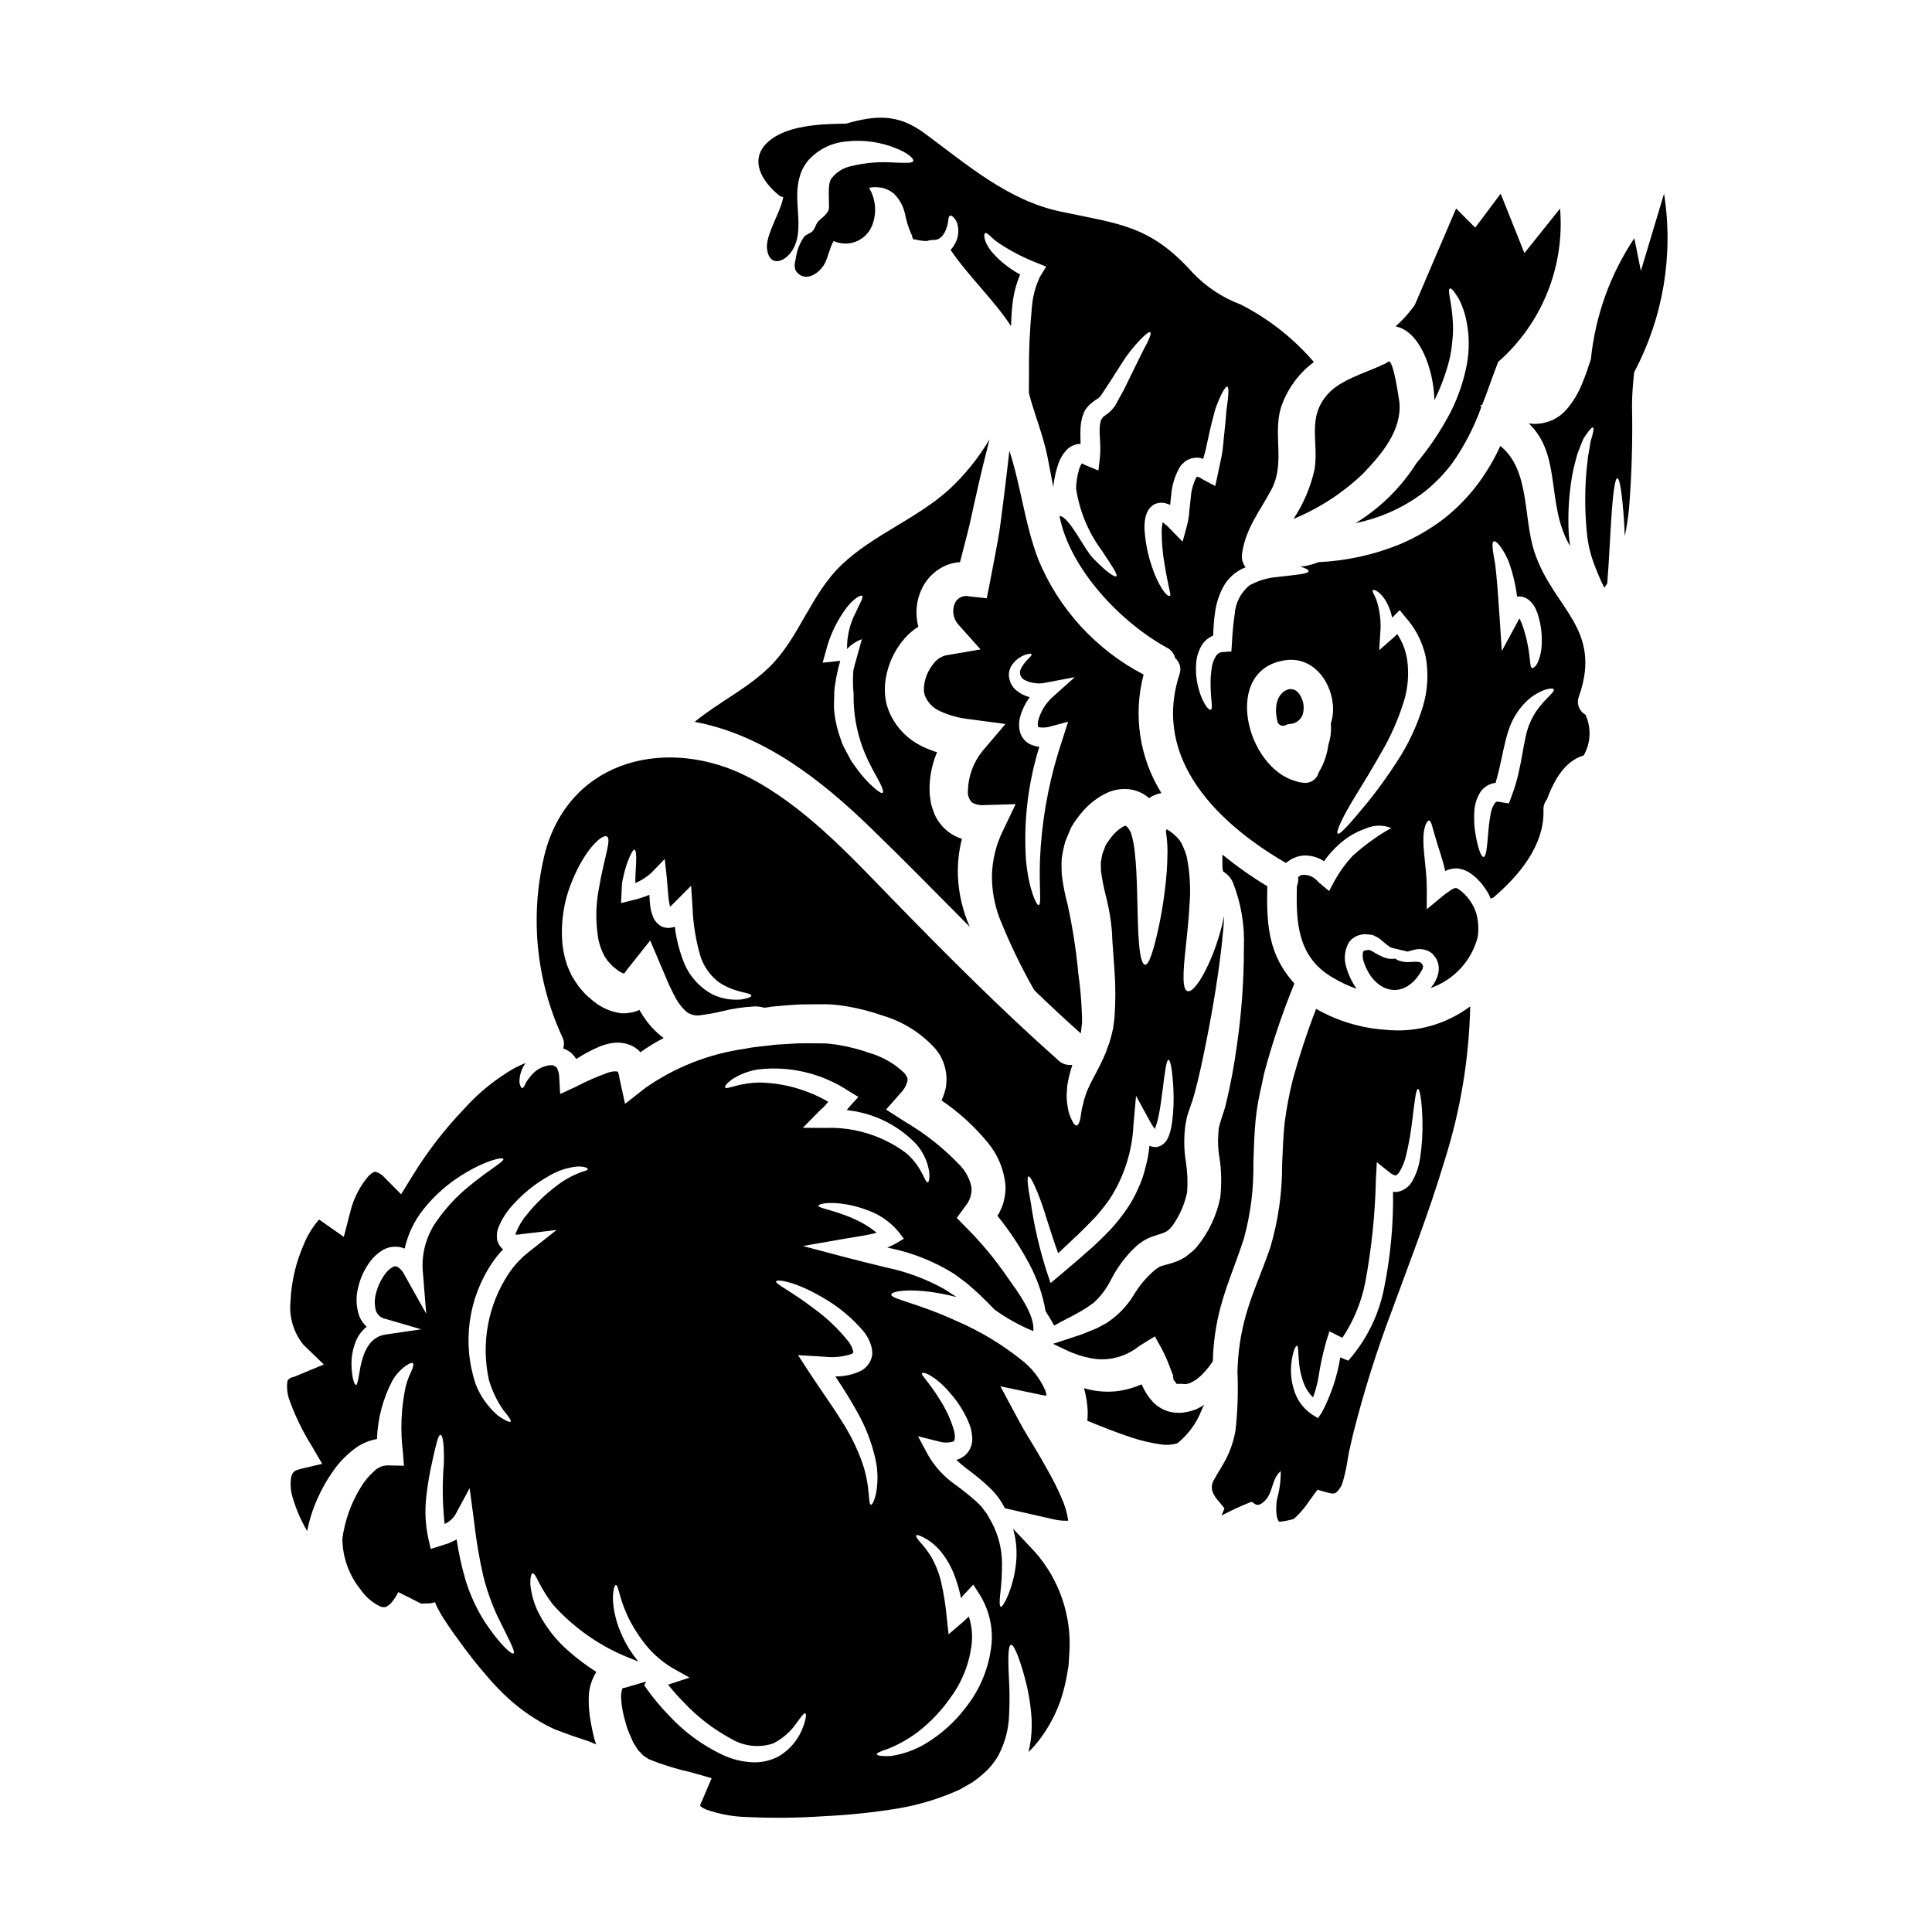 <?xml version="1.0" encoding="UTF-8"?>
<!-- Uploaded to: SVG Repo, www.svgrepo.com, Generator: SVG Repo Mixer Tools -->
<svg fill="#000000" width="800px" height="800px" version="1.1" viewBox="144 144 512 512" xmlns="http://www.w3.org/2000/svg">
 <g>
  <path d="m520.93 400.9c0.246-0.434 0.062-0.707 0.246-0.789v0.004c-0.117-0.277-0.262-0.543-0.434-0.789-0.031-0.062-0.094-0.062-0.125-0.125-0.371-0.371-1.547-0.371-2.688-0.277v0.004c-1.129 0.125-2.273-0.012-3.344-0.395-0.285-0.125-0.551-0.289-0.785-0.492-0.246 0.027-0.496 0.027-0.789 0.059-0.371 0.035-0.746 0.016-1.113-0.059-0.395-0.094-0.836-0.215-1.301-0.375h0.004c-0.793-0.336-1.555-0.73-2.289-1.18-0.312-0.184-0.648-0.375-0.961-0.559-0.18-0.039-0.359-0.102-0.527-0.188-0.957 0.031-1.605 0.281-1.605 0.496-0.168 0.891-0.105 1.805 0.188 2.66 2.777 8.41 10.914 10.551 15.523 2.004z"/>
  <path d="m486.79 281.52c6.887-2.848 13.18-6.957 18.555-12.121 4.723-5.012 10.117-11.168 9.527-18.652-0.156-0.988-1.641-12-3.004-10.887-0.504 0.395-1.082 0.691-1.699 0.863-0.152 0.094-0.246 0.156-0.395 0.246-4.359 1.969-10.574 3.773-13.855 7.422-5.66 6.297-2.383 12.715-3.543 19.98v0.004c-1.035 4.688-2.93 9.145-5.586 13.145z"/>
  <path d="m412.49 549.14c0.863 3.055 1.117 6.25 0.742 9.406-0.328 2.938-1.078 5.812-2.227 8.535-0.84 1.859-1.457 2.848-1.793 2.723-0.34-0.121-0.371-1.238-0.152-3.25h-0.004c0.332-2.707 0.496-5.434 0.492-8.164-0.012-3.828-0.957-7.598-2.754-10.98-0.312-0.523-0.586-1.051-0.898-1.574l-0.371-0.68-0.496-0.617-0.93-1.27-1.203-1.203v-0.004c-1.914-1.703-3.914-3.305-5.996-4.797-2.832-2.019-5.195-4.625-6.934-7.637l-2.688-5.012 5.41 1.363v-0.004c1.297 0.41 2.688 0.422 3.988 0.035 0.125-0.094 0.312-0.281 0.375-0.898 0.016-0.699-0.066-1.398-0.25-2.074-0.848-2.856-2.098-5.574-3.711-8.074-2.723-4.516-4.981-6.496-4.762-6.988 0.246-0.68 3.742 0.789 7.359 5.07 2.305 2.559 4.117 5.516 5.352 8.723 0.367 1.121 0.578 2.285 0.621 3.465 0.055 1.668-0.625 3.273-1.859 4.394-0.688 0.586-1.492 1.02-2.359 1.266 0.836 0.742 1.699 1.516 2.66 2.258 2.238 1.617 4.367 3.387 6.367 5.293 1.562 1.527 2.856 3.301 3.84 5.254l12.805 2.91-0.004-0.004c1.297 0.32 2.629 0.453 3.961 0.395v-0.152c-0.316-2.121-0.941-4.184-1.859-6.125-0.992-2.289-2.106-4.519-3.336-6.691-1.207-2.195-2.477-4.394-3.773-6.559-1.332-2.227-2.566-4.144-3.992-6.773l-4.996-9.312 10.453 2.195h0.004c0.578 0.137 1.168 0.23 1.762 0.281-0.043-0.488-0.156-0.969-0.34-1.426-1.402-3.195-3.598-5.984-6.371-8.102-5.231-4.172-10.992-7.625-17.133-10.266-10.484-4.805-17.293-5.797-17.293-6.973-0.059-1.051 6.621-2.102 17.258 0.621l-0.094-0.094c-1.02-0.648-2.07-1.332-3.121-2.012-4.844-2.688-10.07-4.625-15.5-5.75-3.68-0.898-7.301-1.793-10.766-2.691l-11.195-2.969 11.32-1.969c3.121-0.527 5.875-0.898 8.227-1.547h0.004c-1.211-1-2.516-1.879-3.898-2.629-1.91-1.02-3.906-1.867-5.969-2.535-3.336-1.145-5.66-1.488-5.566-2.012 0.031-0.395 2.102-1.02 6.156-0.527v0.004c2.371 0.297 4.699 0.891 6.926 1.762 3.141 1.113 5.93 3.047 8.074 5.598l1.484 1.922-2.227 1.332-0.004-0.004c-0.703 0.379-1.426 0.719-2.164 1.02l0.867 0.184c5.949 1.246 11.637 3.531 16.793 6.742 1.113 0.836 2.227 1.637 3.309 2.445 1.02 0.836 1.949 1.73 2.875 2.535 1.793 1.641 3.188 3.125 4.609 4.547 3.18 2.289 6.613 4.199 10.234 5.691 0.559-4.297-4.484-10.949-6.832-14.258-3.266-4.777-6.973-9.242-11.074-13.328l-2.363-2.414 2.289-3.148h0.004c1.168-1.387 1.746-3.176 1.605-4.981-0.449-2.188-1.512-4.203-3.055-5.812-4.32-4.559-9.27-8.473-14.695-11.633l-4.883-3.148 3.898-4.426-0.004 0.004c0.867-0.871 1.473-1.957 1.762-3.148 0.094-0.648 0-1.051-0.789-2.074-2.574-2.492-5.719-4.316-9.156-5.32-2.664-0.949-5.406-1.664-8.195-2.137-0.68-0.121-1.363-0.215-2.012-0.277l0.004 0.004c-0.625-0.09-1.258-0.145-1.887-0.16-1.457 0-2.941-0.027-4.394-0.027-2.848-0.062-5.691 0.242-8.473 0.371-2.754 0.395-5.539 0.496-8.137 1.082-9.527 1.32-18.602 4.891-26.473 10.422l-5.32 4.176-1.453-6.652c-0.062-0.277-0.094-0.586-0.152-0.895v0.004c-0.047-0.223-0.109-0.441-0.191-0.652-0.043-0.062-0.062-0.137-0.059-0.215-0.031 0.027 0.059-0.062 0-0.031 0.059-0.184-1.27-0.312-2.598 0.152-2.91 1.027-5.742 2.269-8.473 3.711l-4.269 1.969-0.246-4.359h-0.004c0.004-0.883-0.207-1.754-0.617-2.535-0.371-0.508-0.98-0.789-1.605-0.746-1.676 0.137-3.258 0.828-4.488 1.969-0.84 0.82-1.566 1.746-2.164 2.758-0.34 0.898-0.68 1.363-0.957 1.332s-0.527-0.555-0.711-1.484v-0.004c-0.023-1.625 0.414-3.223 1.266-4.609 0.113-0.191 0.234-0.375 0.371-0.555-0.957 0.395-1.969 0.867-3 1.391-4.949 2.848-9.418 6.461-13.238 10.711-5.168 5.398-9.75 11.328-13.668 17.691l-3.094 5.012-4.394-4.441c-0.621-0.734-1.449-1.266-2.379-1.516-0.215-0.031-0.742 0.062-1.793 1.051h-0.004c-2.352 2.738-4.023 5.992-4.883 9.5l-1.73 6.691-6.527-4.578-0.281 0.281v-0.004c-1.578 1.871-2.856 3.977-3.773 6.246-2.102 4.762-3.301 9.867-3.543 15.062-0.441 4.164 0.789 8.332 3.422 11.586l5.41 5.227-7.578 3.148h0.004c-0.332 0.129-0.676 0.234-1.02 0.312-0.199 0.129-0.406 0.242-0.625 0.336-0.121 0.246-0.371 0.215-0.465 0.789-0.195 1.695 0.016 3.414 0.625 5.012 1.508 4.148 3.449 8.129 5.781 11.879l2.848 4.856-5.379 1.266c-1.918 0.465-2.363 0.707-2.812 2.102l-0.004 0.004c-0.332 1.855-0.203 3.766 0.367 5.562 0.91 3.106 2.199 6.09 3.836 8.879 0.559-2.871 1.441-5.676 2.629-8.352 1.168-2.715 2.633-5.297 4.359-7.699 1.703-2.418 3.812-4.523 6.231-6.227 1.594-1.066 3.394-1.781 5.285-2.102 0.176-5.359 1.551-10.613 4.023-15.371 0.902-1.598 2.137-2.977 3.617-4.051 0.961-0.648 1.609-0.898 1.859-0.68 0.246 0.215 0.152 0.898-0.312 1.969v-0.004c-0.688 1.383-1.227 2.836-1.605 4.332-1.188 5.672-1.43 11.504-0.711 17.258l0.281 3.617-4.394-0.09c-1.301 0.035-2.539 0.566-3.465 1.484-1.484 1.316-2.746 2.859-3.742 4.578-2.481 4.086-4.086 8.641-4.723 13.379 0.043 4.918 1.754 9.672 4.852 13.488 1.297 1.891 3.059 3.414 5.117 4.422 0.465 0.211 0.98 0.273 1.484 0.184 0.641-0.277 1.203-0.715 1.637-1.266 0.676-0.828 1.262-1.734 1.734-2.691 1.855 0.93 3.707 1.859 5.535 2.785 0.344 0.242 0.77 0.332 1.18 0.246 0.309-0.047 0.617-0.055 0.926-0.027 0.395 0 0.793-0.031 1.18-0.098l0.555-0.121c0.156-0.031 0.375-0.094 0.375-0.125l0.059 0.215c0.031 0.125 0.156 0.371 0.246 0.617l0.004 0.004c0.113 0.27 0.242 0.531 0.395 0.785 0.605 1.195 1.285 2.356 2.039 3.465 1.547 2.383 3.246 4.699 4.949 6.992 0.867 1.113 1.73 2.254 2.566 3.371l0.559 0.68 0.68 0.836 1.363 1.609-0.004-0.004c1.625 1.98 3.359 3.871 5.195 5.66 3.277 3.219 6.988 5.965 11.023 8.164 1.02 0.496 2.133 1.145 3.094 1.488 0.961 0.344 1.855 0.676 2.754 1.02 1.793 0.68 4.055 1.363 5.875 2.012 0.648 0.277 1.266 0.523 1.891 0.789l-0.246-0.68-0.152-0.523c-0.031-0.031-0.031-0.125-0.031-0.125l-0.062-0.184-0.094-0.371-0.184-0.742c-0.215-0.988-0.434-1.969-0.617-3l-0.008-0.008c-0.402-2.09-0.598-4.215-0.586-6.34-0.039-2.559 0.66-5.07 2.012-7.238-2.594-1.652-5.055-3.504-7.363-5.535-3.234-2.801-5.902-6.191-7.875-9.988-1.242-2.434-2.008-5.078-2.254-7.797 0-1.758 0.215-2.719 0.586-2.812s0.93 0.789 1.668 2.363v-0.004c1.074 2.082 2.328 4.07 3.746 5.934 5.773 6.453 13.02 11.422 21.125 14.477l1.516 0.648c-0.836-1.051-1.637-2.133-2.316-3.188h-0.004c-0.922-1.453-1.711-2.984-2.363-4.578-0.59-1.344-1.059-2.738-1.391-4.172-1.332-5.445-0.34-8.352 0.094-8.383 0.68-0.09 0.867 3.184 2.781 7.422v0.004c0.52 1.219 1.117 2.402 1.797 3.539 0.762 1.332 1.609 2.613 2.535 3.836 2.066 2.824 4.66 5.219 7.641 7.051l4.793 2.688-5.465 1.797c-0.074 0.027-0.145 0.059-0.215 0.094 1.297 1.633 2.684 3.188 4.152 4.668 3.598 3.852 7.797 7.09 12.434 9.59 3.379 2.07 7.496 2.543 11.258 1.297 2.484-1.254 4.613-3.113 6.188-5.41 1.266-1.699 1.949-2.719 2.316-2.566 0.312 0.121 0.246 1.391-0.559 3.543-1.148 3.219-3.363 5.945-6.277 7.731-2.164 1.219-4.629 1.809-7.113 1.699-2.723-0.121-5.398-0.773-7.871-1.918-5.324-2.504-10.121-6-14.133-10.301-2.481-2.531-4.738-5.273-6.742-8.191l0.527-0.988-5.383 1.574h-0.004c-0.18 0.062-0.367 0.094-0.555 0.094-0.184 0.031-0.184 0.121-0.312 0.121-0.062 0.062-0.031 0.125-0.09 0.094 0.027 0.094 0 0.031 0 0.121v0.004c-0.277 0.855-0.371 1.762-0.277 2.66 0.105 1.531 0.348 3.051 0.711 4.547 0.215 0.789 0.434 1.641 0.68 2.477l0.215 0.648 0.09 0.312 0.496 1.203c0.395 0.836 0.789 1.887 1.18 2.598h0.004c0.387 0.531 0.738 1.09 1.051 1.668 0.465 0.465 0.926 0.93 1.359 1.426 0.559 0.34 1.023 0.738 1.641 1.082 3.602 1.441 7.316 2.59 11.105 3.43l5.445 1.547-2.477 5.812c-0.121 0.281-0.246 0.559-0.371 0.789l-0.184 0.586c0.031 0.062 0 0.121 0 0.152s0.062 0.094 0.184 0.184v0.004c0.414 0.324 0.871 0.59 1.359 0.785 3.344 1.18 6.848 1.844 10.391 1.969 7.031 0.344 14.074 0.273 21.094-0.215 6.562-0.312 13.098-1.004 19.578-2.074 5.586-0.953 11.023-2.629 16.176-4.981 1.082-0.617 2.164-1.234 3.215-1.828l0.004 0.004c1.027-0.699 2.008-1.461 2.934-2.289 1.586-1.355 2.934-2.965 3.992-4.762 1.836-3.434 2.844-7.246 2.941-11.137 0.152-3.215 0.129-6.438-0.062-9.648-0.281-5.445-0.184-8.598 0.555-8.691 0.68-0.121 1.969 2.691 3.469 8.043l-0.004-0.004c0.949 3.336 1.582 6.754 1.887 10.207 0.328 3.41 0.086 6.848-0.711 10.18 1.172-1.145 2.246-2.387 3.215-3.711 2.215-3.008 3.973-6.324 5.227-9.84 0.672-1.996 1.207-4.031 1.609-6.094l0.555-3.246c0.062-1.113 0.156-2.258 0.215-3.406h0.004c0.645-9.793-2.652-19.438-9.156-26.785zm-161.36-67.391c-0.406-0.852-1.051-1.57-1.852-2.07-0.398-0.156-0.848-0.109-1.207 0.121-0.715 0.387-1.34 0.926-1.824 1.574-1.164 1.496-2.016 3.211-2.508 5.043-0.492 1.562-0.547 3.231-0.152 4.82 0.359 1.152 1.32 2.019 2.504 2.262l9.555 2.781-9.523 1.395c-4.516 0.648-5.938 5.41-6.559 8.348-0.586 3.094-0.789 5.012-1.234 5.012-0.395 0-1.082-1.789-1.18-5.227l-0.004-0.004c-0.055-2.168 0.336-4.324 1.148-6.336 0.609-1.516 1.602-2.848 2.875-3.867-0.832-0.754-1.488-1.684-1.918-2.723-0.879-2.453-1-5.113-0.34-7.637 0.57-2.578 1.703-4.996 3.309-7.086 0.93-1.223 2.098-2.246 3.434-3.004 1.73-0.914 3.781-1.016 5.598-0.273 0.844-3.84 2.57-7.43 5.039-10.488 2.797-3.508 6.164-6.516 9.969-8.895 6.367-4.023 10.914-4.922 11.133-4.359 0.281 0.68-3.648 2.719-9.055 7.207-3.156 2.543-5.945 5.508-8.289 8.812-2.836 3.777-4.269 8.426-4.051 13.145l0.957 11.844zm28.949 100.43c-0.496 0.371-3.68-2.445-7.516-8.227h0.004c-2.223-3.457-3.961-7.203-5.168-11.133-1.047-3.559-1.84-7.188-2.383-10.855l-2.133 1.02c-0.738 0.246-1.484 0.465-2.227 0.711l-2.504 0.789-0.59-2.535c-0.844-3.809-1.031-7.731-0.555-11.602 0.328-2.898 0.812-5.781 1.457-8.625 1.02-4.672 1.668-7.551 2.285-7.477 0.617 0.07 1.02 2.91 0.867 7.871v-0.004c-0.434 5.246-0.359 10.516 0.215 15.746 1.18-0.516 2.176-1.379 2.848-2.477l3.773-6.992 1.078 7.945c0.062 0.438 0.125 0.898 0.156 1.332 0.535 4.672 1.324 9.309 2.363 13.891 0.914 3.668 2.168 7.238 3.742 10.672 2.836 5.836 4.941 9.516 4.285 9.949zm17.227-127.27h0.004c-2.18 0.883-4.223 2.078-6.062 3.543-2.848 2.156-5.414 4.66-7.641 7.453-1.254 1.473-2.246 3.144-2.938 4.949-0.031 0.109-0.051 0.227-0.059 0.34 0.121 0.016 0.246 0.016 0.367 0 0.469-0.012 0.934-0.066 1.395-0.156l9.125-1.082-7.219 5.707c-2.141 1.66-4.004 3.652-5.512 5.906-5.457 8.293-7.332 18.445-5.195 28.145 0.84 2.859 2.133 5.562 3.832 8.008 1.363 1.637 2.137 2.688 1.922 3s-1.395-0.215-3.375-1.574h0.004c-2.606-2.242-4.625-5.09-5.879-8.289-3.644-10.824-2.031-22.73 4.363-32.195 0.855-1.273 1.816-2.473 2.875-3.586-0.875-0.715-1.449-1.73-1.609-2.848-0.102-0.949 0.016-1.914 0.344-2.812 0.949-2.398 2.363-4.586 4.16-6.434 2.668-2.926 5.789-5.398 9.246-7.332 2.273-1.379 4.828-2.234 7.477-2.508 2.008-0.09 2.875 0.434 2.848 0.68 0.008 0.379-1.074 0.5-2.469 1.086zm47.98-24.031c-2.188 0.043-4.359 0.355-6.469 0.926-1.547 0.438-2.504 0.711-2.656 0.395-0.152-0.32 0.371-1.082 1.762-2.106 2.121-1.391 4.516-2.309 7.019-2.688 8.391-0.977 16.855 1.039 23.906 5.691l2.629 1.605-2.195 2.414v-0.004c-0.309 0.344-0.598 0.707-0.867 1.086 6.996 0.719 13.508 3.898 18.375 8.969 1.801 2.043 2.992 4.551 3.434 7.238 0.215 1.855-0.031 2.875-0.34 2.906-0.836 0.184-1.332-3.898-5.66-7.668-6.156-4.625-13.711-7.004-21.406-6.734l-6.062-0.027 4.723-4.793v-0.004c0.465-0.375 0.898-0.793 1.301-1.238 0.215-0.246 0.465-0.555 0.711-0.867-5.539-3.211-11.801-4.969-18.203-5.102zm29.52 111.9c-0.836-0.156-0.031-4.672-2.316-11.23h-0.004c-1.387-3.875-3.223-7.574-5.473-11.02-2.465-4.019-5.59-8.277-8.711-13.07l-2.812-4.328 5.227 0.309 1.949 0.125-0.004-0.004c2.367 0.258 4.762 0.004 7.023-0.742 0.141-0.078 0.273-0.168 0.395-0.277 0.059 0-0.031-0.094 0.059-0.094-0.059-0.121 0.031-0.152-0.031-0.34-0.234-0.91-0.645-1.77-1.207-2.523-2.648-3.332-5.738-6.285-9.184-8.785-6-4.606-10.234-6.496-10.051-7.203 0.18-0.707 5.227 0.09 12.094 4.113 4.176 2.34 7.906 5.394 11.02 9.031 1.062 1.289 1.824 2.801 2.227 4.422 0.105 0.551 0.156 1.109 0.156 1.672-0.07 0.645-0.25 1.27-0.523 1.855-0.52 1.098-1.379 1.996-2.445 2.566-2.121 1.031-4.449 1.551-6.805 1.516 2.074 3.184 4.086 6.297 5.754 9.371 2.227 3.898 3.859 8.105 4.844 12.48 0.672 2.977 0.734 6.055 0.188 9.055-0.457 2.109-1.047 3.16-1.367 3.102zm31.949 37c-0.621 6.102-2.984 11.898-6.805 16.699-2.938 3.894-6.602 7.184-10.793 9.684-2.832 1.668-5.965 2.762-9.219 3.215-2.363 0.09-3.586-0.152-3.586-0.496s1.18-0.836 3.125-1.484c2.731-1.109 5.305-2.566 7.668-4.328 3.445-2.652 6.453-5.828 8.914-9.414 3.051-4.195 4.938-9.125 5.477-14.285 0.219-2.352-0.051-4.719-0.789-6.961l-0.789 0.707c-0.344 0.312-0.465 0.496-0.742 0.711l-3.832 3.277-0.465-4.238v0.004c-0.285-3.246-0.793-6.469-1.516-9.645-0.562-2.379-1.469-4.66-2.691-6.777-0.867-1.371-1.848-2.664-2.938-3.863-0.789-0.898-1.113-1.484-0.961-1.703s0.789 0 1.887 0.527c1.613 0.844 3.059 1.977 4.269 3.34 1.836 2.152 3.25 4.625 4.176 7.297 0.648 1.797 1.164 3.641 1.543 5.512l0.031-0.031c0.152-0.273 0.34-0.523 0.559-0.746l2.656-2.844 1.672 2.625 0.004 0.004c2.465 3.938 3.574 8.578 3.156 13.207z"/>
  <path d="m524.14 250.06c1.68-3.422 3.008-7.004 3.961-10.695 0.383-1.672 0.645-3.367 0.785-5.074 0.172-1.488 0.223-2.992 0.152-4.488-0.184-5.348-1.605-9.125-0.789-9.34 0.34-0.152 0.988 0.59 1.887 2.012h0.004c0.574 0.852 1.031 1.781 1.359 2.754 0.539 1.328 0.938 2.707 1.18 4.117 0.703 3.625 0.734 7.344 0.094 10.98-0.805 4.371-2.219 8.613-4.203 12.594-2.551 4.949-5.641 9.598-9.219 13.859-4.094 6.457-9.613 11.883-16.141 15.863 2.918-0.59 5.766-1.473 8.508-2.629 3.414-1.438 6.637-3.297 9.586-5.535 2.785-2.191 5.281-4.727 7.426-7.547 3.305-4.648 5.941-9.73 7.844-15.105-0.152-0.215-0.312-0.395-0.246-0.465h0.434c0.395-1.051 0.789-2.102 1.203-3.121 0.965-2.754 2.008-5.543 3.051-8.309 11.609-10.188 17.703-25.277 16.418-40.668l-9.445 11.809-6.297-15.746-6.746 8.996-5.062-5.059-10.961 25.586c-0.293 0.395-0.57 0.789-0.875 1.156-1.25 1.629-2.656 3.133-4.207 4.481 6.496 1.328 10.086 11.383 10.301 19.574z"/>
  <path d="m479.86 378.88-0.715-0.445c-3.043-1.859-5.984-3.887-8.805-6.066l-2.387-1.875v3.035c-0.004 0.273 0.016 0.547 0.055 0.816l0.125 0.598 0.504 0.344c0.91 0.641 1.625 1.516 2.078 2.531 2.191 5.531 3.191 11.465 2.926 17.41 0.012 8.672-0.613 17.328-1.867 25.91-0.695 5.144-1.648 10.25-2.859 15.301-0.145 0.664-0.355 1.336-0.617 2.184-0.035 0.156-0.113 0.344-0.289 0.812l-0.859 2.805h0.004c-0.152 0.52-0.234 1.055-0.238 1.594-0.23 2.363-0.141 4.75 0.277 7.086 0.516 3.484 0.578 7.023 0.18 10.527-0.984 4.766-3.113 9.223-6.199 12.988-0.312 0.355-0.672 0.707-1.035 1.062l-1.941 1.574c-0.113 0.086-0.328 0.195-0.668 0.395l-1.148 0.59c-0.445 0.195-0.902 0.363-1.371 0.504l-0.426 0.16c-0.586 0.18-1.156 0.336-1.625 0.461s-0.789 0.215-0.934 0.266v-0.004c-0.238 0.059-0.477 0.141-0.703 0.238l-1.02 0.664c-2.348 1.957-4.344 4.297-5.902 6.926-1.805 2.938-4.242 5.441-7.133 7.324-0.418 0.211-0.789 0.43-1.18 0.641h-0.004c-0.832 0.492-1.703 0.91-2.609 1.25l-1.062 0.43c-1.008 0.414-2.012 0.828-2.883 1.086l-6.461 2.125 3.356 1.598 0.008 0.004c2.141 1.047 4.418 1.797 6.766 2.227 3.668 0.695 7.461 0.035 10.68-1.859 0.523-0.27 1.02-0.598 1.473-0.977 0.227-0.176 0.457-0.352 0.668-0.488l4.035-2.477 1.82 3.285v0.004c0.887 1.688 1.656 3.438 2.293 5.234l0.469 1.23c0.109 0.293 0.219 0.559 0.324 0.789l-0.133 0.129 0.16 0.414-0.078 0.262 0.91 1.234h1.574c0.184 0.047 0.375 0.066 0.566 0.066 0.473-0.012 0.941-0.109 1.383-0.277 1.199-0.523 2.281-1.285 3.184-2.234 0.992-0.98 1.887-2.062 2.664-3.227l0.234-0.352v-0.422 0.004c0.145-4.723 0.832-9.41 2.051-13.973 0.965-3.598 2.293-7.234 3.59-10.754 0.891-2.434 1.785-4.867 2.574-7.32 1.785-6.519 2.633-13.262 2.519-20.02l0.035-1.18c0.109-3.328 0.219-6.777 0.574-10.445v-0.004c0.316-2.945 0.824-5.867 1.523-8.75 0.25-1.18 0.504-2.336 0.723-3.441l0.004 0.004c2.082-7.797 4.644-15.453 7.672-22.934l0.328-0.828-0.574-0.676c-5.852-6.848-6.856-14.074-6.609-24.242z"/>
  <path d="m458.08 518.25-0.707 0.125c-0.402 0.031-0.805 0.043-1.211 0.031-0.496-0.012-0.992-0.051-1.484-0.125-2.019-0.352-3.871-1.363-5.258-2.879-1.043-1.152-1.906-2.457-2.566-3.863-0.121-0.246-0.215-0.465-0.312-0.68l0.004-0.004c-2.191 0.973-4.516 1.598-6.898 1.859-2.82 0.266-5.664-0.02-8.379-0.836 0.027 0.121 0.059 0.215 0.09 0.34 0.52 1.914 0.82 3.883 0.898 5.863 0 0.789-0.031 1.609-0.09 2.445 3.769 1.547 7.699 3.125 11.75 4.453 2.434 0.805 4.938 1.395 7.477 1.762 1.535 0.277 3.113 0.191 4.609-0.25 2.906-2.332 5.137-5.394 6.465-8.875 0.215-0.465 0.395-0.898 0.621-1.363v0.004c-1.133 0.848-2.43 1.449-3.809 1.762-0.395 0.102-0.793 0.18-1.199 0.23z"/>
  <path d="m511.03 416.89c-6.426-0.445-12.664-2.336-18.25-5.535-2.391 6.199-4.465 12.516-6.215 18.926-0.914 3.668-1.617 7.387-2.106 11.137-0.395 3.652-0.523 7.359-0.68 11.102 0.035 7.488-1.027 14.938-3.148 22.117-2.289 6.617-4.856 12.203-6.371 17.598h-0.004c-1.453 5.051-2.234 10.273-2.316 15.527 0.223 5.129 0.047 10.27-0.527 15.371-0.445 2.57-1.27 5.062-2.445 7.391-1.082 2.102-2.363 3.961-3.09 5.379v0.004c-0.633 0.871-0.867 1.973-0.648 3.031 0.16 0.57 0.41 1.113 0.738 1.609l0.125 0.215c0.09 0.121 0.242 0.312 0.34 0.465l0.711 0.836c0.465 0.586 0.93 1.145 1.363 1.668-0.281 0.648-0.527 1.266-0.789 1.891h0.004c2.504-1.312 5.074-2.496 7.703-3.543 0.789-0.496 1.359 2.227 3.938-0.527 2.008-2.133 1.699-5.781 4.051-7.699h-0.004c0.027 2.516-0.305 5.027-0.988 7.449-0.129 0.648-0.188 1.309-0.184 1.969-0.059 0.68-0.039 1.367 0.059 2.043 0.004 0.293 0.059 0.586 0.152 0.867 0.07 0.23 0.152 0.457 0.25 0.68 0.094 0.156 0.211 0.301 0.34 0.434 0.781-0.078 1.555-0.203 2.32-0.371 0.559-0.125 1.023-0.246 1.453-0.375 0.133-0.09 0.258-0.195 0.371-0.305 0.852-0.789 1.641-1.637 2.363-2.539 0.215-0.277 0.34-0.395 0.617-0.789l0.961-1.363c0.68-0.867 1.301-1.887 2.039-2.754 0.711 0.215 1.426 0.395 2.164 0.617 0.594 0.191 1.207 0.324 1.828 0.395 0.246 0 0.371-0.09 0.586-0.09 0.125-0.094 0.281-0.094 0.395-0.215 0.891-0.82 1.516-1.887 1.793-3.062 0.543-1.91 0.957-3.856 1.238-5.82 0.371-2.383 0.988-4.668 1.543-7.086v0.004c2.777-10.945 6.176-21.723 10.18-32.277 4.328-11.938 9.555-25.082 14.039-40.02 4.137-13.129 6.391-26.781 6.691-40.543-6.477 4.844-14.551 7.059-22.59 6.191zm5.629 33.188-0.004 0.004c0.727-3.027 1.262-6.098 1.613-9.188 0.648-5.227 0.988-8.32 1.516-8.32 0.465 0 1.051 3.062 1.18 8.441 0.086 3.293-0.121 6.586-0.621 9.84-0.301 2.211-1.027 4.344-2.137 6.277-0.871 1.488-2.371 2.5-4.078 2.758-0.324 0.012-0.645-0.008-0.961-0.062 0.133 8.492-0.645 16.977-2.32 25.301-1.277 6.711-4.211 12.996-8.535 18.281l-1.02 1.18-2.102-0.867c-0.816 5.078-2.457 9.988-4.859 14.539l-1.051 1.574-1.516-0.93c-2.504-1.672-4.293-4.219-5.008-7.144-0.57-2.008-0.762-4.106-0.562-6.184 0.344-3.438 1.18-4.953 1.516-4.953 0.395 0.031 0.281 1.969 0.59 4.922h0.004c0.195 1.801 0.633 3.57 1.297 5.258 0.539 1.324 1.344 2.523 2.363 3.523 0.652-1.742 1.141-3.547 1.449-5.379 0.484-3.219 1.176-6.402 2.074-9.527l0.836-2.598 2.504 1.266 0.93 0.434c2.934-4.406 4.981-9.344 6.027-14.535 1.699-9.074 2.648-18.277 2.848-27.508l0.246-4.484 3.406 2.719v0.004c0.426 0.375 0.934 0.645 1.484 0.785 0.152 0.031 0.523-0.125 0.988-0.742 0.895-1.441 1.539-3.023 1.898-4.68z"/>
  <path d="m562.46 328.5c6.297-18.062-6.836-23.195-11.809-38.18-3.062-9.344-1.145-21.773-9.055-28.145h0.004c-1.609 3.523-3.582 6.871-5.879 9.988-2.594 3.453-5.617 6.559-9 9.246-3.551 2.715-7.426 4.981-11.535 6.742-6.918 2.844-14.273 4.477-21.742 4.824-0.902 0.352-1.82 0.641-2.758 0.867-0.695 0.145-1.398 0.25-2.106 0.312 1.457 0.395 2.227 0.867 2.227 1.203-0.062 0.742-3.34 0.961-8.266 1.547-2.625 0.203-5.176 0.973-7.477 2.258-2.301 1.938-3.699 4.731-3.871 7.731-0.367 2.473-0.605 4.961-0.711 7.457l-0.152 2.289-2.227 0.152-0.004 0.004c-0.68-0.008-1.324 0.316-1.73 0.863-0.543 0.82-0.93 1.734-1.141 2.691-0.348 1.949-0.48 3.93-0.395 5.906 0.094 3.469 0.621 5.512 0.062 5.816-0.496 0.309-2.133-1.547-3.184-5.32-0.656-2.289-0.895-4.676-0.711-7.047 0.125-1.648 0.621-3.246 1.457-4.672 0.719-1.164 1.789-2.074 3.055-2.598 0.035-2.144 0.211-4.281 0.527-6.402 0.312-2.156 0.977-4.246 1.969-6.184 1.004-1.996 2.574-3.652 4.516-4.762 0.508-0.289 1.031-0.535 1.574-0.746-0.812-1.055-1.148-2.398-0.93-3.711 0.992-6.648 4.609-11.02 7.703-16.762 4.051-7.516-0.031-15.496 3.031-23.074 1.688-4.328 4.562-8.09 8.289-10.855-5.41-6.293-11.992-11.469-19.383-15.238-4.836-1.805-9.195-4.695-12.746-8.441-11.32-12.594-19.359-12.867-35.07-16.207-13.891-2.938-24.797-12.496-36.004-20.754-7.195-5.309-13.176-4.691-20.809-2.527-6.762 0.059-15.684 0.449-20.539 4.738-5.383 4.766-1.633 10.695 2.863 14.297v-0.004c0.305 0.238 0.672 0.383 1.059 0.414-0.047 0.234-0.09 0.465-0.145 0.707-0.789 3.68-4.609 9.527-4.144 13.082 0.621 4.887 4.766 3.543 6.773 0.215 3.031-4.918 0.527-11.785 1.426-17.285l-0.004 0.004c0.168-1.117 0.449-2.219 0.836-3.281 0.465-1.125 1.09-2.176 1.855-3.125 2.578-2.891 6.16-4.691 10.02-5.039 4.688-0.551 9.441 0.145 13.777 2.012 2.969 1.266 4.297 2.629 4.055 3.184-0.281 0.621-1.969 0.465-4.887 0.395l-0.004-0.004c-3.902-0.301-7.828 0.023-11.629 0.957-2.031 0.438-3.844 1.578-5.117 3.223-0.93 1.141-0.742 3.523-0.68 7.578l-0.004-0.004c-0.012 0.281-0.047 0.559-0.105 0.836-0.312 0.605-0.723 1.16-1.211 1.637-0.598 0.453-1.152 0.957-1.66 1.504-0.582 0.812-0.73 1.836-1.5 2.547-0.566 0.527-1.473 0.711-2.043 1.305v-0.004c-1.227 1.719-2.008 3.715-2.277 5.812-0.336 1.445-0.648 2.856 0.57 3.977 2.527 2.332 5.965-0.359 7.152-2.727 0.922-1.832 1.203-3.863 2.199-5.672 0.035-0.062 0.07-0.113 0.102-0.172l0.004-0.004c1.871 0.844 4.004 0.895 5.914 0.145s3.438-2.242 4.231-4.133c1.359-3.301 1.078-7.047-0.758-10.109 0.879-0.195 1.789-0.23 2.684-0.109 0.742 0.035 1.469 0.227 2.133 0.559 0.688 0.301 1.324 0.707 1.887 1.207 1.375 1.402 2.34 3.156 2.785 5.07 0.359 1.883 0.918 3.719 1.672 5.477 0.121 0.152 0.281 0.527 0.312 0.555s-0.094 0.094-0.094 0.156c-0.094 0.059 0.062 0.246 0.215 0.371l0.094 0.371 0.586 0.031c0.465 0.125 0.941 0.219 1.418 0.277 0.555 0.102 1.113 0.145 1.676 0.125 0.594-0.215 1.223-0.309 1.852-0.277 2.164 0 3.125-2.387 3.496-3.742 0.172-0.598 0.273-1.207 0.312-1.828 0.09-0.496 0.215-0.789 0.461-0.867 0.242-0.078 0.527 0.062 0.867 0.395h-0.004c0.566 0.555 0.957 1.27 1.113 2.043 0.324 1.336 0.242 2.734-0.242 4.019-0.363 0.973-0.91 1.867-1.609 2.629 4.918 7.207 11.32 13.023 16.02 20.199 0.031-1.859 0.156-3.805 0.375-5.816h-0.004c0.289-2.711 0.977-5.363 2.039-7.871-2.914-1.57-5.516-3.664-7.668-6.18-2.133-2.781-2.008-4.578-1.605-4.793 0.496-0.344 1.637 1.332 3.68 2.688 3.121 2.074 6.461 3.809 9.957 5.168l2.539 1.02-1.641 2.66c-1.184 2.488-1.906 5.168-2.137 7.914-0.586 5.961-0.848 11.953-0.785 17.941 0 2.043 0 3.711-0.027 4.981 1.453 5.66 3.738 10.98 4.949 16.98 0.523 2.629 0.988 5.258 1.516 7.918h-0.004c0.211-2.074 0.656-4.121 1.332-6.094 0.473-1.422 1.254-2.723 2.285-3.805 0.801-0.777 1.812-1.293 2.91-1.484 0.238-0.031 0.477-0.031 0.711 0-0.031-1.395-0.094-2.879 0-4.457 0.043-0.762 0.156-1.516 0.34-2.254 0.066-0.398 0.191-0.785 0.371-1.145l0.215-0.586 0.125-0.281c0.031-0.09 0.309-0.523 0.309-0.523l0.125-0.125c0.395-0.566 0.875-1.066 1.422-1.484 0.324-0.285 0.668-0.547 1.023-0.789l0.617-0.395v0.004c0.156-0.07 0.289-0.191 0.371-0.34 0.094-0.062 0.215-0.184 0.281-0.184 0.309-0.465 0.617-0.93 0.898-1.363 0.617-0.93 1.18-1.793 1.73-2.629 1.082-1.699 2.07-3.246 3-4.699h-0.004c1.465-2.356 3.18-4.543 5.117-6.527 1.395-1.426 2.289-2.074 2.539-1.828 0.246 0.246-0.062 1.301-0.93 3-0.93 1.641-2.074 4.113-3.59 7.144-0.789 1.574-1.605 3.277-2.504 5.117-0.496 0.898-0.992 1.824-1.516 2.754-0.246 0.496-0.527 0.961-0.789 1.457-0.312 0.43-0.559 0.676-0.84 1.02h0.008c-0.266 0.305-0.555 0.582-0.867 0.836l-1.141 0.867c-0.184 0-0.527 0.496-0.836 0.93 0 0.031-0.094 0.309-0.094 0.309v-0.004c-0.078 0.176-0.133 0.367-0.152 0.559-0.09 0.469-0.145 0.945-0.16 1.422-0.121 2.106 0.395 4.672 0.031 7.949l-0.371 3.277-3.711-1.547c-0.184-0.062-0.434-0.281-0.586-0.312v0.004c-0.023-0.023-0.059-0.035-0.094-0.031-0.336 0.492-0.586 1.035-0.742 1.609-0.48 1.629-0.746 3.312-0.789 5.012 0.895 5.988 3.25 11.668 6.863 16.531 2.602 3.938 4.269 6.371 3.805 6.742-0.465 0.371-2.781-1.266-6.215-4.824-2.32-2.363-6.34-11.137-8.848-11.137 2.723 14.074 16.266 28.211 28.457 34.891l0.004-0.004c1.102 0.551 1.906 1.559 2.191 2.758 1.273 1.086 1.723 2.859 1.113 4.422-7.328 22.762 10.797 39.754 28.211 49.859 0.121-0.062 0.238-0.133 0.348-0.219l0.93-0.648c0.562-0.316 1.152-0.582 1.766-0.785 0.562-0.16 1.145-0.266 1.73-0.312 1.895-0.059 3.766 0.473 5.348 1.516 1.238-1.734 2.672-3.316 4.273-4.723 1.961-1.715 4.231-3.035 6.691-3.898 2.168-0.988 4.644-1.055 6.867-0.184-3.711 2.102-7.176 4.609-10.332 7.477-1.805 1.965-3.371 4.137-4.668 6.469l-1.488 2.781-2.848-2.414v0.004c-0.254-0.312-0.547-0.594-0.863-0.836-0.777-0.648-1.746-1.02-2.758-1.051-0.184 0.027-0.465-0.031-0.555 0.027-0.09 0.059-0.188 0-0.395 0.031l-0.789 0.527h0.004c0.113 0.801 0.008 1.617-0.312 2.363-0.277 9.465 0.125 18.617 9.129 24.062v-0.004c2.109 1.301 4.352 2.371 6.691 3.188-1.258-1.781-2.199-3.769-2.781-5.875-0.66-2.18-0.375-4.535 0.785-6.496 0.766-1.027 1.891-1.727 3.148-1.965 0.492-0.141 1.012-0.172 1.516-0.098 0.434 0.031 0.895 0.062 1.328 0.125h0.156c0.648 0.309 1.234 0.586 1.762 0.895 0.371 0.312 0.707 0.59 1.051 0.871 0.617 0.461 1.113 0.988 1.547 1.234 0.617 0.586 2.07 0.68 3 0.988 0.664 0.121 1.32 0.273 1.969 0.465 0.152-0.062 0.281-0.062 0.434-0.121 0.629-0.199 1.27-0.363 1.918-0.496 0.973-0.148 1.965-0.031 2.875 0.34 0.266 0.094 0.516 0.227 0.742 0.391l0.375 0.242 0.152 0.125 0.094 0.062c0.059 0.059 0.309 0.371 0.309 0.371l-0.004 0.004c0.277 0.309 0.523 0.641 0.746 0.988 0.637 1.207 0.812 2.609 0.492 3.938-0.352 1.41-1.039 2.719-2.008 3.805 6.176-2.133 10.867-7.223 12.492-13.547 0.297-2.098 0.164-4.234-0.395-6.277-0.82-2.562-2.449-4.785-4.641-6.344-0.789-0.465-0.707-0.395-1.359-0.184-0.281 0.031-0.68 0.465-1.055 0.617-0.395 0.371-1.082 0.711-1.453 1.051l-4.609 3.805 0.004-5.543c0-4.578-0.898-9.215-0.898-12.617-0.09-3.617 0.992-5.379 1.516-5.348 0.621 0.031 0.898 2.102 1.793 4.883 0.59 2.195 1.699 4.922 2.477 8.504 0.031-0.031 0.062-0.031 0.09-0.062h0.004c0.98-0.465 2.062-0.688 3.148-0.648 0.551 0.09 1.098 0.215 1.637 0.371 0.473 0.18 0.926 0.395 1.363 0.648 0.93 0.582 1.781 1.277 2.535 2.074l0.523 0.559 0.246 0.246 0.246 0.309h0.004c0.039 0.062 0.078 0.125 0.125 0.184l0.742 1.051 0.68 1.055c0.254 0.457 0.473 0.93 0.652 1.422 0.023 0.023 0.035 0.059 0.031 0.094 0.207-0.102 0.422-0.172 0.648-0.215 6.801-5.754 13.637-13.859 13.359-23.168-0.066-1.039 0.254-2.062 0.898-2.879 1.918-5.043 4.609-10.113 9.773-11.691v0.004c1.887-3.312 2.059-7.332 0.461-10.793-1.719-0.965-2.453-3.062-1.711-4.891zm-103.27-49.113c-0.09 1.348-0.309 2.684-0.648 3.988l-1.141 4.176-3.125-3.215c-0.582-0.629-1.211-1.207-1.887-1.734-0.086-0.055-0.172-0.113-0.246-0.184-0.039 0.078-0.059 0.164-0.066 0.246-0.152 0.742-0.227 1.5-0.215 2.258 0 2.945 0.262 5.887 0.789 8.785 0.395 2.535 0.84 4.516 1.113 5.875 0.152 0.711 0.281 1.203 0.344 1.574s0.059 0.648-0.062 0.738-0.371 0.031-0.711-0.184h-0.004c-0.461-0.41-0.863-0.879-1.203-1.391-1.148-1.809-2.062-3.75-2.727-5.785-1.09-3.07-1.777-6.273-2.039-9.523-0.102-1.047-0.082-2.106 0.059-3.148 0.094-0.676 0.27-1.336 0.527-1.969 0.402-0.973 1.121-1.781 2.043-2.285 1.027-0.453 2.191-0.5 3.25-0.129 0.297 0.086 0.59 0.199 0.863 0.344 0.09-0.836 0.152-1.699 0.277-2.566 0.188-2.684 0.996-5.289 2.359-7.609 0.258-0.375 0.57-0.707 0.926-0.988 0.344-0.379 0.77-0.676 1.242-0.867 0.941-0.441 1.996-0.605 3.031-0.465 0.309 0.094 0.617 0.184 0.898 0.281 0.152-0.559 0.34-1.145 0.492-1.668 0.395-1.426 0.621-2.941 0.961-4.269 0.555-2.688 1.234-5.227 1.762-7.207 1.453-4.051 2.719-6.184 3.215-6 0.496 0.184 0.281 2.66-0.281 6.59-0.121 2.07-0.395 4.387-0.68 7.266-0.152 1.426-0.242 2.91-0.555 4.516s-0.711 3.34-1.082 5.117l-0.617 2.848-3.148-1.668-0.004-0.008c-0.328-0.18-0.648-0.375-0.953-0.59-0.312-0.09-0.527-0.152-0.711-0.215-0.184 0.062 0.094-0.059-0.281 0.344v-0.004c-0.797 1.648-1.27 3.434-1.391 5.258-0.133 1.18-0.25 2.324-0.375 3.469zm37.488 56.383c0.168 1.887-0.051 3.789-0.641 5.586-0.332 2.606-1.207 5.113-2.566 7.359-0.484 1.863-2.32 3.035-4.211 2.695h-0.059c-0.613-0.035-1.219-0.168-1.793-0.395-13.301-3.621-19.578-29.566-2.848-32.043 7.051-1.051 11.969 5.043 12.648 11.566h0.004c0.188 1.762 0.008 3.543-0.535 5.231zm24.402-4.519v0.004c-1.594 5.176-3.918 10.102-6.894 14.629-2.328 3.609-4.836 7.102-7.519 10.453-4.609 5.629-7.547 8.938-8.133 8.602-0.648-0.375 1.301-4.578 5.117-10.734 1.891-3.062 4.113-6.691 6.402-10.766h0.004c2.516-4.289 4.527-8.855 5.996-13.605 1.086-3.543 1.379-7.281 0.867-10.949-0.359-2.445-1.258-4.781-2.629-6.836-0.34 0.34-0.68 0.648-1.02 0.957l-3.773 3.309 0.281-4.359h-0.004c0.27-2.84-0.016-5.707-0.832-8.441-0.559-1.762-1.484-2.91-1.113-3.148 0.215-0.152 1.422 0.094 2.969 2.164h-0.004c1.051 1.562 1.773 3.32 2.133 5.168l2.012-2.012 1.457 1.793v0.004c2.684 2.965 4.547 6.574 5.41 10.48 0.82 4.426 0.57 8.98-0.727 13.293zm18.805-43.793c0.617-0.215 2.195 1.516 3.769 4.949h0.004c1.18 3.129 1.98 6.391 2.379 9.711 0.152-0.035 0.309-0.059 0.465-0.062 0.93-0.008 1.836 0.301 2.57 0.871 0.828 0.656 1.484 1.504 1.918 2.469 0.332 0.707 0.598 1.441 0.785 2.199 0.656 2.344 0.922 4.777 0.789 7.207-0.039 1.664-0.406 3.305-1.082 4.824-0.555 1.113-1.266 1.547-1.547 1.363-0.555-0.395-0.34-2.387-1.051-5.973-0.371-2.012-0.918-3.988-1.637-5.902-0.172-0.414-0.367-0.816-0.59-1.207-0.027 0.031-0.027 0.059-0.059 0.09l-0.246 0.465-4.359 8.074-0.586-9c-0.375-5.66-0.742-10.512-1.145-13.887-0.625-3.531-1.09-5.914-0.379-6.188zm11.227 45.031v0.004c-1.371 2.074-2.328 4.394-2.812 6.832-0.648 2.848-1.082 6.25-1.949 9.898-0.453 1.957-1.043 3.879-1.762 5.75l-0.711 1.949-2.316-0.371c-0.93-0.152-0.898-0.184-1.301 0.152l-0.004 0.004c-0.539 0.727-0.918 1.559-1.113 2.445-0.391 1.992-0.656 4.008-0.789 6.031-0.281 3.586-0.559 5.875-1.18 5.934-0.617 0-1.453-2.07-2.102-5.781v0.004c-0.422-2.285-0.527-4.617-0.312-6.93 0.176-1.688 0.758-3.312 1.703-4.723 0.348-0.461 0.766-0.867 1.238-1.203 0.52-0.367 1.094-0.648 1.699-0.836 0.305-0.082 0.617-0.137 0.93-0.156 0.34-1.109 0.645-2.254 0.926-3.465 0.789-3.336 1.363-6.801 2.363-9.988 0.871-2.981 2.465-5.699 4.641-7.918 1.445-1.457 3.191-2.586 5.117-3.309 1.359-0.395 2.164-0.465 2.363-0.152 0.445 0.727-2.238 2.336-4.629 5.832z"/>
  <path d="m293.23 421.84c0.789 0.27 1.523 0.676 2.164 1.207 0.504 0.484 0.949 1.023 1.332 1.605 1.93-1.266 3.969-2.363 6.094-3.277 1.082-0.441 2.211-0.762 3.367-0.957 1.59-0.25 3.219-0.082 4.723 0.492 0.891 0.352 1.711 0.867 2.414 1.52 0.129 0.137 0.254 0.281 0.371 0.434 1.969-1.402 4.035-2.664 6.184-3.773-2.16-1.602-4.004-3.582-5.445-5.848-0.371-0.527-0.68-1.082-0.988-1.609-0.281 0.125-0.555 0.246-0.789 0.344h0.004c-1.285 0.43-2.641 0.617-3.992 0.555-2.625-0.336-5.106-1.383-7.176-3.031-0.395-0.312-0.789-0.617-1.145-0.961l-0.555-0.465-0.281-0.242-0.465-0.465-0.09-0.094c-0.527-0.617-1.023-1.145-1.574-1.824-0.68-0.961-1.332-1.969-1.918-2.941-0.434-0.93-0.809-1.828-1.18-2.719-0.578-1.727-0.98-3.512-1.203-5.32-0.574-5.762 0.285-11.578 2.504-16.926 3.543-8.785 8.195-12.684 9.277-11.848 1.238 0.836-0.836 5.785-2.164 13.855h-0.004c-0.848 4.418-0.887 8.949-0.121 13.383 0.238 1.102 0.578 2.18 1.02 3.215l0.711 1.453c0.273 0.297 0.504 0.633 0.684 0.992l1.484 1.574 0.152 0.121 0.375 0.281 0.707 0.586c0.484 0.355 1.016 0.645 1.574 0.867 0.215-0.062 0.68-0.789 1.145-1.391l5.875-7.391 3.371 7.914c0.527 1.234 1.023 2.477 1.547 3.648 0.559 1.082 1.051 2.289 1.609 3.246 0.781 1.594 1.875 3.016 3.215 4.176 1.082 0.754 2.422 1.035 3.715 0.789 1.797-0.223 3.582-0.543 5.348-0.961 2.875-0.738 5.82-1.184 8.785-1.332 0.898-0.035 1.801 0.082 2.66 0.344 0.68-0.094 1.395-0.184 2.07-0.312 3.062-0.246 6.188-0.617 9.371-0.586 1.574-0.031 3.148-0.031 4.766-0.031h0.004c0.906-0.004 1.816 0.047 2.719 0.156 0.898 0.094 1.73 0.184 2.598 0.344v-0.004c3.41 0.551 6.766 1.41 10.02 2.566 5.301 1.602 10.062 4.617 13.777 8.723 2.379 2.84 3.398 6.578 2.781 10.234-0.246 1.195-0.629 2.356-1.145 3.465 4.637 3.148 8.793 6.949 12.344 11.285 2.582 3.141 4.176 6.977 4.578 11.023 0.09 1.086 0.027 2.18-0.191 3.246-0.16 1.055-0.461 2.086-0.891 3.062-0.281 0.688-0.621 1.344-1.023 1.969 3.25 4.016 6.106 8.34 8.523 12.906 2.051 3.863 3.481 8.027 4.234 12.34 0.711 1.082 1.488 2.445 2.289 3.836 1.266-0.711 2.566-1.426 3.938-2.106 1.203-0.586 2.07-1.141 3.121-1.699h0.004c1.164-0.676 2.289-1.418 3.371-2.227 1.84-1.668 3.356-3.66 4.484-5.875 1.734-3.481 4.094-6.617 6.957-9.25 1.125-0.988 2.414-1.773 3.809-2.316 1.363-0.496 2.227-0.711 3-0.992 0.281-0.121 0.648-0.246 0.789-0.34 0.031-0.031 0.062-0.062 0.094-0.062s0.094 0.031 0.344-0.184l0.586-0.465 0.121-0.121 0.648-0.711-0.004-0.004c1.93-2.684 3.277-5.738 3.961-8.969 0.199-2.652 0.094-5.32-0.309-7.949-0.543-3.231-0.594-6.527-0.156-9.777 0.156-0.867 0.344-2.039 0.527-2.625l0.648-1.922 0.465-1.391c0.059-0.215 0.121-0.312 0.215-0.59 0.152-0.492 0.34-1.051 0.492-1.637 1.301-4.699 2.32-9.711 3.246-14.32 1.859-9.34 3.188-17.812 3.992-24.898 0.344-3 0.586-5.75 0.711-8.195l0.004 0.004c-0.727 3.512-1.75 6.957-3.062 10.297-2.66 6.59-5.352 10.148-6.691 9.684-1.395-0.434-1.207-4.824-0.465-11.473 0.34-3.309 0.789-7.238 1.02-11.445v-0.004c0.348-4.25 0.098-8.527-0.742-12.707-0.246-0.902-0.566-1.781-0.957-2.633l-0.527-1.113c-0.176-0.172-0.309-0.383-0.395-0.617-0.965-1.164-2.125-2.148-3.43-2.91-0.062 0.184-0.152 0.312-0.215 0.496h-0.004c0.273 1.73 0.418 3.477 0.434 5.231-0.008 3.516-0.246 7.027-0.711 10.512-0.594 4.914-1.523 9.777-2.785 14.562-0.93 3.336-1.699 5.164-2.445 5.117-0.742-0.047-1.301-2.012-1.605-5.512-0.309-3.5-0.375-8.504-0.527-14.562-0.094-3-0.215-6.297-0.586-9.621-0.145-1.594-0.434-3.176-0.863-4.723-0.082-0.164-0.137-0.34-0.16-0.523l-0.027-0.125-0.188-0.312-0.371-0.648v-0.027l-0.09-0.062-0.246-0.312c-0.156-0.246-0.312-0.215-0.395-0.371-0.242-0.062-0.211-0.094-0.211 0l-0.004 0.004c-0.23 0.043-0.449 0.129-0.652 0.246-1.199 0.734-2.246 1.691-3.09 2.816-0.246 0.34-0.559 0.711-0.711 0.988l-0.34 0.465-0.434 0.711-0.312 0.898-0.434 1.113c-0.246 0.738-0.281 1.516-0.465 2.285 0 0.836-0.031 1.641 0.031 2.539h0.004c0.281 2.051 0.676 4.086 1.18 6.094 0.625 2.359 1.098 4.754 1.422 7.176l0.184 1.637 0.094 0.836v0.375l0.059 0.789c0.031 1.02 0.094 2.043 0.188 3.094 0.152 2.133 0.277 4.203 0.434 6.246l0.004-0.004c0.297 4.09 0.305 8.195 0.016 12.289-0.121 1.082-0.242 2.195-0.395 3.148-0.215 0.867-0.395 1.699-0.617 2.508-0.258 0.934-0.566 1.855-0.93 2.754-0.262 0.816-0.582 1.609-0.957 2.383-1.363 3.125-2.812 5.41-3.711 7.391-0.246 0.496-0.465 0.992-0.68 1.457-0.152 0.461-0.312 0.926-0.465 1.359v-0.004c-0.289 0.785-0.504 1.594-0.648 2.414-0.465 1.453-0.465 2.973-0.738 3.863-0.246 0.961-0.527 1.457-0.898 1.516-0.371 0.059-0.789-0.395-1.207-1.266h-0.004c-0.652-1.266-1.07-2.637-1.234-4.051-0.18-1.082-0.242-2.184-0.188-3.277 0.059-0.586 0.09-1.203 0.121-1.859 0.125-0.617 0.246-1.266 0.371-1.949 0.246-1.203 0.617-2.441 0.992-3.648-1.34 0.184-2.691-0.25-3.68-1.18-15.434-13.703-30.062-28.395-44.445-43.18-11.32-11.66-23.223-24.465-37.824-31.949-20.691-10.629-46.734-5.227-53.695 19.699v0.004c-4.231 16.484-2.625 33.926 4.547 49.359 0.43 0.906 0.488 1.941 0.156 2.887zm123.34 33.93c0.434-0.152 1.641 2.164 3.215 6.402 1.301 3.543 2.629 8.504 4.641 13.949 1.855-1.73 3.773-3.543 5.812-5.477 1.395-1.363 2.754-2.781 4.176-4.238 1.336-1.516 2.586-3.106 3.742-4.762 3.746-5.836 5.891-12.555 6.219-19.484l0.68-7.734 3.68 6.691c0.375 0.727 0.809 1.418 1.297 2.07l0.184-0.465c0.246-0.68 0.465-1.422 0.652-2.164 0.676-3.031 0.988-5.902 1.301-8.227 0.586-4.699 0.957-7.477 1.516-7.477 0.465 0 1.02 2.754 1.266 7.582l0.004-0.004c0.156 2.941 0.055 5.891-0.312 8.812-0.117 0.941-0.305 1.871-0.555 2.785-0.152 0.539-0.348 1.066-0.586 1.574-0.363 0.77-0.93 1.422-1.641 1.887-0.547 0.336-1.184 0.508-1.828 0.496-0.484-0.043-0.965-0.156-1.418-0.34-0.18 1.934-0.531 3.848-1.051 5.719-0.457 1.984-1.133 3.914-2.012 5.754-0.844 1.938-1.879 3.781-3.094 5.512-1.293 1.852-2.707 3.617-4.234 5.285-1.516 1.547-3.031 3.062-4.547 4.457-3.035 2.691-5.938 5.195-8.633 7.453l-2.629 2.195-1.02-3.031c-1.902-5.922-3.312-11.996-4.207-18.156-0.805-4.344-1.113-6.91-0.617-7.066zm-107.88-74.785c0.059-1.02 0.09-1.969 0.152-2.91 0.121-0.867 0.34-1.637 0.496-2.363v0.004c0.285-1.242 0.656-2.461 1.113-3.648 0.738-1.918 1.332-2.941 1.699-2.879 0.371 0.062 0.523 1.266 0.434 3.309-0.031 1.422-0.246 3.402-0.215 5.512 1.586-0.656 3.039-1.59 4.297-2.754l3.496-3.617 0.555 5.074c0.246 2.441 0.281 4.723 0.68 6.801 0.035 0.266 0.09 0.527 0.16 0.785 0.184-0.152 0.371-0.344 0.555-0.496l0.867-0.867 4.176-4.207 0.371 5.754-0.004 0.004c0.16 4.16 0.805 8.293 1.918 12.305 0.82 3.016 2.621 5.672 5.117 7.551 4.453 2.938 8.629 2.629 8.539 3.543 0.031 0.34-0.898 0.676-2.66 0.988h-0.004c-2.644 0.25-5.309-0.234-7.703-1.395-3.602-1.961-6.356-5.184-7.731-9.051-1.078-2.852-1.805-5.82-2.164-8.848-0.289 0.117-0.59 0.199-0.895 0.25-0.359 0.074-0.723 0.105-1.086 0.09-0.453-0.055-0.898-0.156-1.328-0.305-1.195-0.57-2.106-1.598-2.535-2.848-0.301-0.746-0.508-1.527-0.621-2.32-0.148-1.098-0.242-2.203-0.277-3.309-1.59 0.66-3.234 1.18-4.918 1.543l-2.598 0.648z"/>
  <path d="m419.14 292.22c-3.586-9.402-4.547-19.285-7.641-28.766-0.434 3.863-0.957 8.227-1.574 13.176-0.465 3.309-0.789 6.805-1.457 10.484-0.668 3.68-1.453 7.641-2.223 11.691l-0.742 3.742-4.609-0.496h-0.004c-1.598-0.434-3.266 0.391-3.894 1.922-0.758 1.891-0.371 4.051 0.992 5.566l5.871 6.559-9.184 1.574v-0.004c-1.297 0.328-2.445 1.09-3.246 2.164-1.16 1.398-1.969 3.055-2.363 4.828-0.164 0.781-0.238 1.582-0.215 2.379 0.031 0.121 0 0.152 0.031 0.34l0.215 0.992h0.004c0.152 0.25 0.285 0.516 0.391 0.785 0.793 1.43 2.016 2.566 3.496 3.25 2.519 1.172 5.215 1.914 7.977 2.195l9.492 1.266-6.152 7.238h0.004c-2.418 3.023-3.758 6.762-3.805 10.629-0.07 1.074 0.309 2.129 1.051 2.91 1.031 0.586 2.223 0.832 3.402 0.707l8.195-0.246-3.402 7.117v-0.004c-1.809 3.703-2.793 7.758-2.875 11.875-0.02 3.824 0.66 7.621 2.012 11.199 2.606 6.539 5.656 12.887 9.141 19.004 0.062 0.09 0.125 0.152 0.188 0.246 3.988 3.832 8.043 7.637 12.203 11.32 0-0.062 0.027-0.156 0.027-0.215 0.094-0.84 0.215-1.703 0.312-2.57 0.031-0.789-0.031-1.484-0.031-2.195h-0.004c-0.125-3.644-0.445-7.277-0.957-10.891-0.574-6.207-1.535-12.375-2.875-18.461-0.68-2.488-1.176-5.019-1.484-7.578-0.105-1.48-0.117-2.969-0.031-4.453 0.207-1.504 0.516-2.992 0.926-4.453l0.84-2.07 0.434-1.023 0.215-0.492 0.059-0.125 0.215-0.395 0.125-0.184 0.434-0.711 0.648-0.93c0.434-0.648 0.867-1.113 1.301-1.668v-0.004c1.859-2.293 4.219-4.133 6.894-5.379 1.73-0.773 3.625-1.09 5.512-0.93 1.992 0.176 3.883 0.965 5.41 2.258 0.062 0.059 0.125 0.09 0.184 0.152 0.094-0.094 0.215-0.184 0.312-0.281v0.004c0.883-0.559 1.871-0.93 2.906-1.082-5.828-9.379-7.539-20.746-4.723-31.426-12.621-6.57-22.512-17.387-27.926-30.543zm3.773 36.527c-1.848 1.691-3.168 3.875-3.805 6.297-0.102 0.457-0.113 0.93-0.027 1.395 0.09 0.34 0.09 0.184 0.184 0.277v-0.004c1.074 0.188 2.176 0.113 3.215-0.215l4.578-1.234-1.477 4.648c-0.395 1.203-0.789 2.441-1.18 3.68-2.769 9.156-4.379 18.621-4.793 28.176-0.281 7.332 0.465 11.879-0.34 12.094-0.559 0.215-2.691-4.269-3.375-12-0.664-10.066 0.52-20.172 3.496-29.816 0.031-0.031 0.031-0.062 0.062-0.125-0.926-0.102-1.824-0.371-2.66-0.785-1.383-0.766-2.34-2.121-2.598-3.68-0.207-1.164-0.152-2.356 0.152-3.496 0.535-1.871 1.391-3.629 2.535-5.199-1.297-0.328-2.508-0.941-3.543-1.797-1.137-0.953-1.844-2.32-1.965-3.801-0.066-1.215 0.332-2.41 1.113-3.344 0.883-1.098 2.062-1.914 3.398-2.359 0.867-0.246 1.363-0.281 1.457-0.094 0.371 0.434-1.609 1.516-2.754 3.773-0.301 0.523-0.375 1.152-0.199 1.73 0.176 0.582 0.586 1.062 1.129 1.332 1.785 0.906 3.836 1.148 5.785 0.68l7.547-1.426z"/>
  <path d="m485.13 326.79c-2.598 1.035-3.59 4.262-2.586 8.43 0.105 0.445 0.414 0.812 0.832 0.996 0.188 0.09 0.395 0.137 0.602 0.133 0.242 0 0.484-0.059 0.699-0.172 0.375-0.191 0.785-0.301 1.207-0.328 1.516-0.066 2.84-1.051 3.336-2.484 0.629-2.059 0.145-4.293-1.277-5.906-0.711-0.777-1.824-1.043-2.812-0.668z"/>
  <path d="m395.42 273.81c-8.66 7.766-19.949 11.879-28.301 19.793-8.227 7.797-11.227 19.207-18.988 26.941-5.973 5.934-13.672 9.523-20.043 14.754 18.246 3.402 33.457 15.309 46.668 28.113 8.879 8.598 17.539 17.445 26.23 26.195l0.004 0.004c-1.855-4.203-2.914-8.715-3.129-13.301-0.133-3.363 0.219-6.731 1.055-9.992-1.223-0.41-2.379-1-3.434-1.746-1.668-1.254-2.988-2.914-3.836-4.82-0.348-0.883-0.645-1.781-0.895-2.691-0.156-0.867-0.281-1.73-0.375-2.598v-0.004c-0.184-3.219 0.27-6.449 1.332-9.496 0.184-0.555 0.395-1.082 0.621-1.605-1.395-0.43-2.75-0.969-4.055-1.609-3.535-1.723-6.402-4.559-8.164-8.074-0.469-0.965-0.852-1.969-1.145-3l-0.215-0.988c-0.094-0.496-0.152-1.145-0.215-1.703h-0.004c-0.129-1.891 0.039-3.789 0.496-5.629 0.801-3.402 2.422-6.555 4.723-9.184 1.055-1.195 2.273-2.238 3.617-3.09-0.926-3.457-0.555-7.137 1.051-10.332 1.348-2.668 3.594-4.773 6.34-5.941 1.168-0.465 2.402-0.746 3.656-0.836 0.648-2.566 1.301-5.07 1.918-7.453 0.93-3.492 1.547-6.957 2.316-10.145 1.234-5.598 2.477-10.629 3.59-14.957-2.93 4.973-6.578 9.484-10.82 13.395zm-17.504 80.293c-0.281 0.215-1.082-0.277-2.32-1.359l-0.004 0.004c-1.75-1.535-3.309-3.281-4.637-5.199-0.434-0.586-0.898-1.203-1.363-1.887-0.395-0.738-0.789-1.484-1.203-2.254-0.418-0.77-0.898-1.609-1.238-2.477-0.309-0.93-0.648-1.859-0.957-2.848v0.004c-0.613-2.051-1.012-4.164-1.18-6.297-0.031-1.113 0.031-2.227 0.062-3.375-0.02-1.152 0.082-2.301 0.309-3.434 0.293-1.977 0.727-3.93 1.297-5.844l-0.988 0.094-3.68 0.395 0.867-3.148c1.066-4.188 2.957-8.121 5.566-11.566 2.106-2.566 3.68-3.277 4.023-3 0.465 0.344-0.617 1.949-1.703 4.426l-0.004-0.004c-1.559 2.984-2.348 6.312-2.285 9.68 1.078-1.184 2.43-2.086 3.934-2.625 0 0.09-2.133 7.477-2.258 8.227-0.164 2.109-0.145 4.234 0.062 6.34-0.105 6.121 1.23 12.18 3.898 17.688 1.18 2.508 2.383 4.457 3.094 5.875 0.711 1.426 0.953 2.34 0.707 2.586z"/>
  <path d="m584.99 195.32-6.141 20.469-1.734-8.66c-6.402 9.586-10.355 20.594-11.512 32.062-0.719 2.242-1.469 4.438-2.34 6.504h0.004c-1.02 2.555-2.461 4.918-4.269 6.988-0.969 1.07-2.133 1.941-3.43 2.566-1.203 0.559-2.488 0.902-3.809 1.023l-0.836 0.059h-0.434l0.004 0.004c-0.25 0-0.5-0.023-0.742-0.062-0.199-0.004-0.395-0.023-0.59-0.062 8.875 8.539 4.426 21.371 10.918 32.508-0.152-1.082-0.246-2.164-0.344-3.188h0.004c-0.281-5.117 0.008-10.254 0.867-15.309 0.344-2.164 0.961-4.086 1.363-5.754 0.617-1.73 1.207-3.148 1.699-4.297 1.301-2.012 2.195-3.031 2.508-2.879s0.031 1.516-0.68 3.773c-0.152 1.18-0.395 2.504-0.68 4.051-0.121 1.641-0.434 3.465-0.523 5.539h-0.004c-0.312 4.812-0.23 9.645 0.242 14.441 0.242 2.715 0.836 5.391 1.766 7.953 0.824 2.281 1.773 4.512 2.844 6.691 0.246-0.371 0.527-0.711 0.789-1.082 0.523-6.43 0.738-12.203 1.051-16.73 0.434-6.992 0.988-11.199 1.637-11.199 0.648 0 1.27 4.207 1.762 11.168 0.062 1.301 0.156 2.691 0.215 4.176l0.004-0.004c0.492-2.414 0.863-4.852 1.113-7.301 0.723-9.105 0.984-18.238 0.785-27.371 0.023-2.957 0.27-5.957 0.586-8.887l0.031 0.043c7.668-14.477 10.43-31.051 7.875-47.234z"/>
 </g>
</svg>